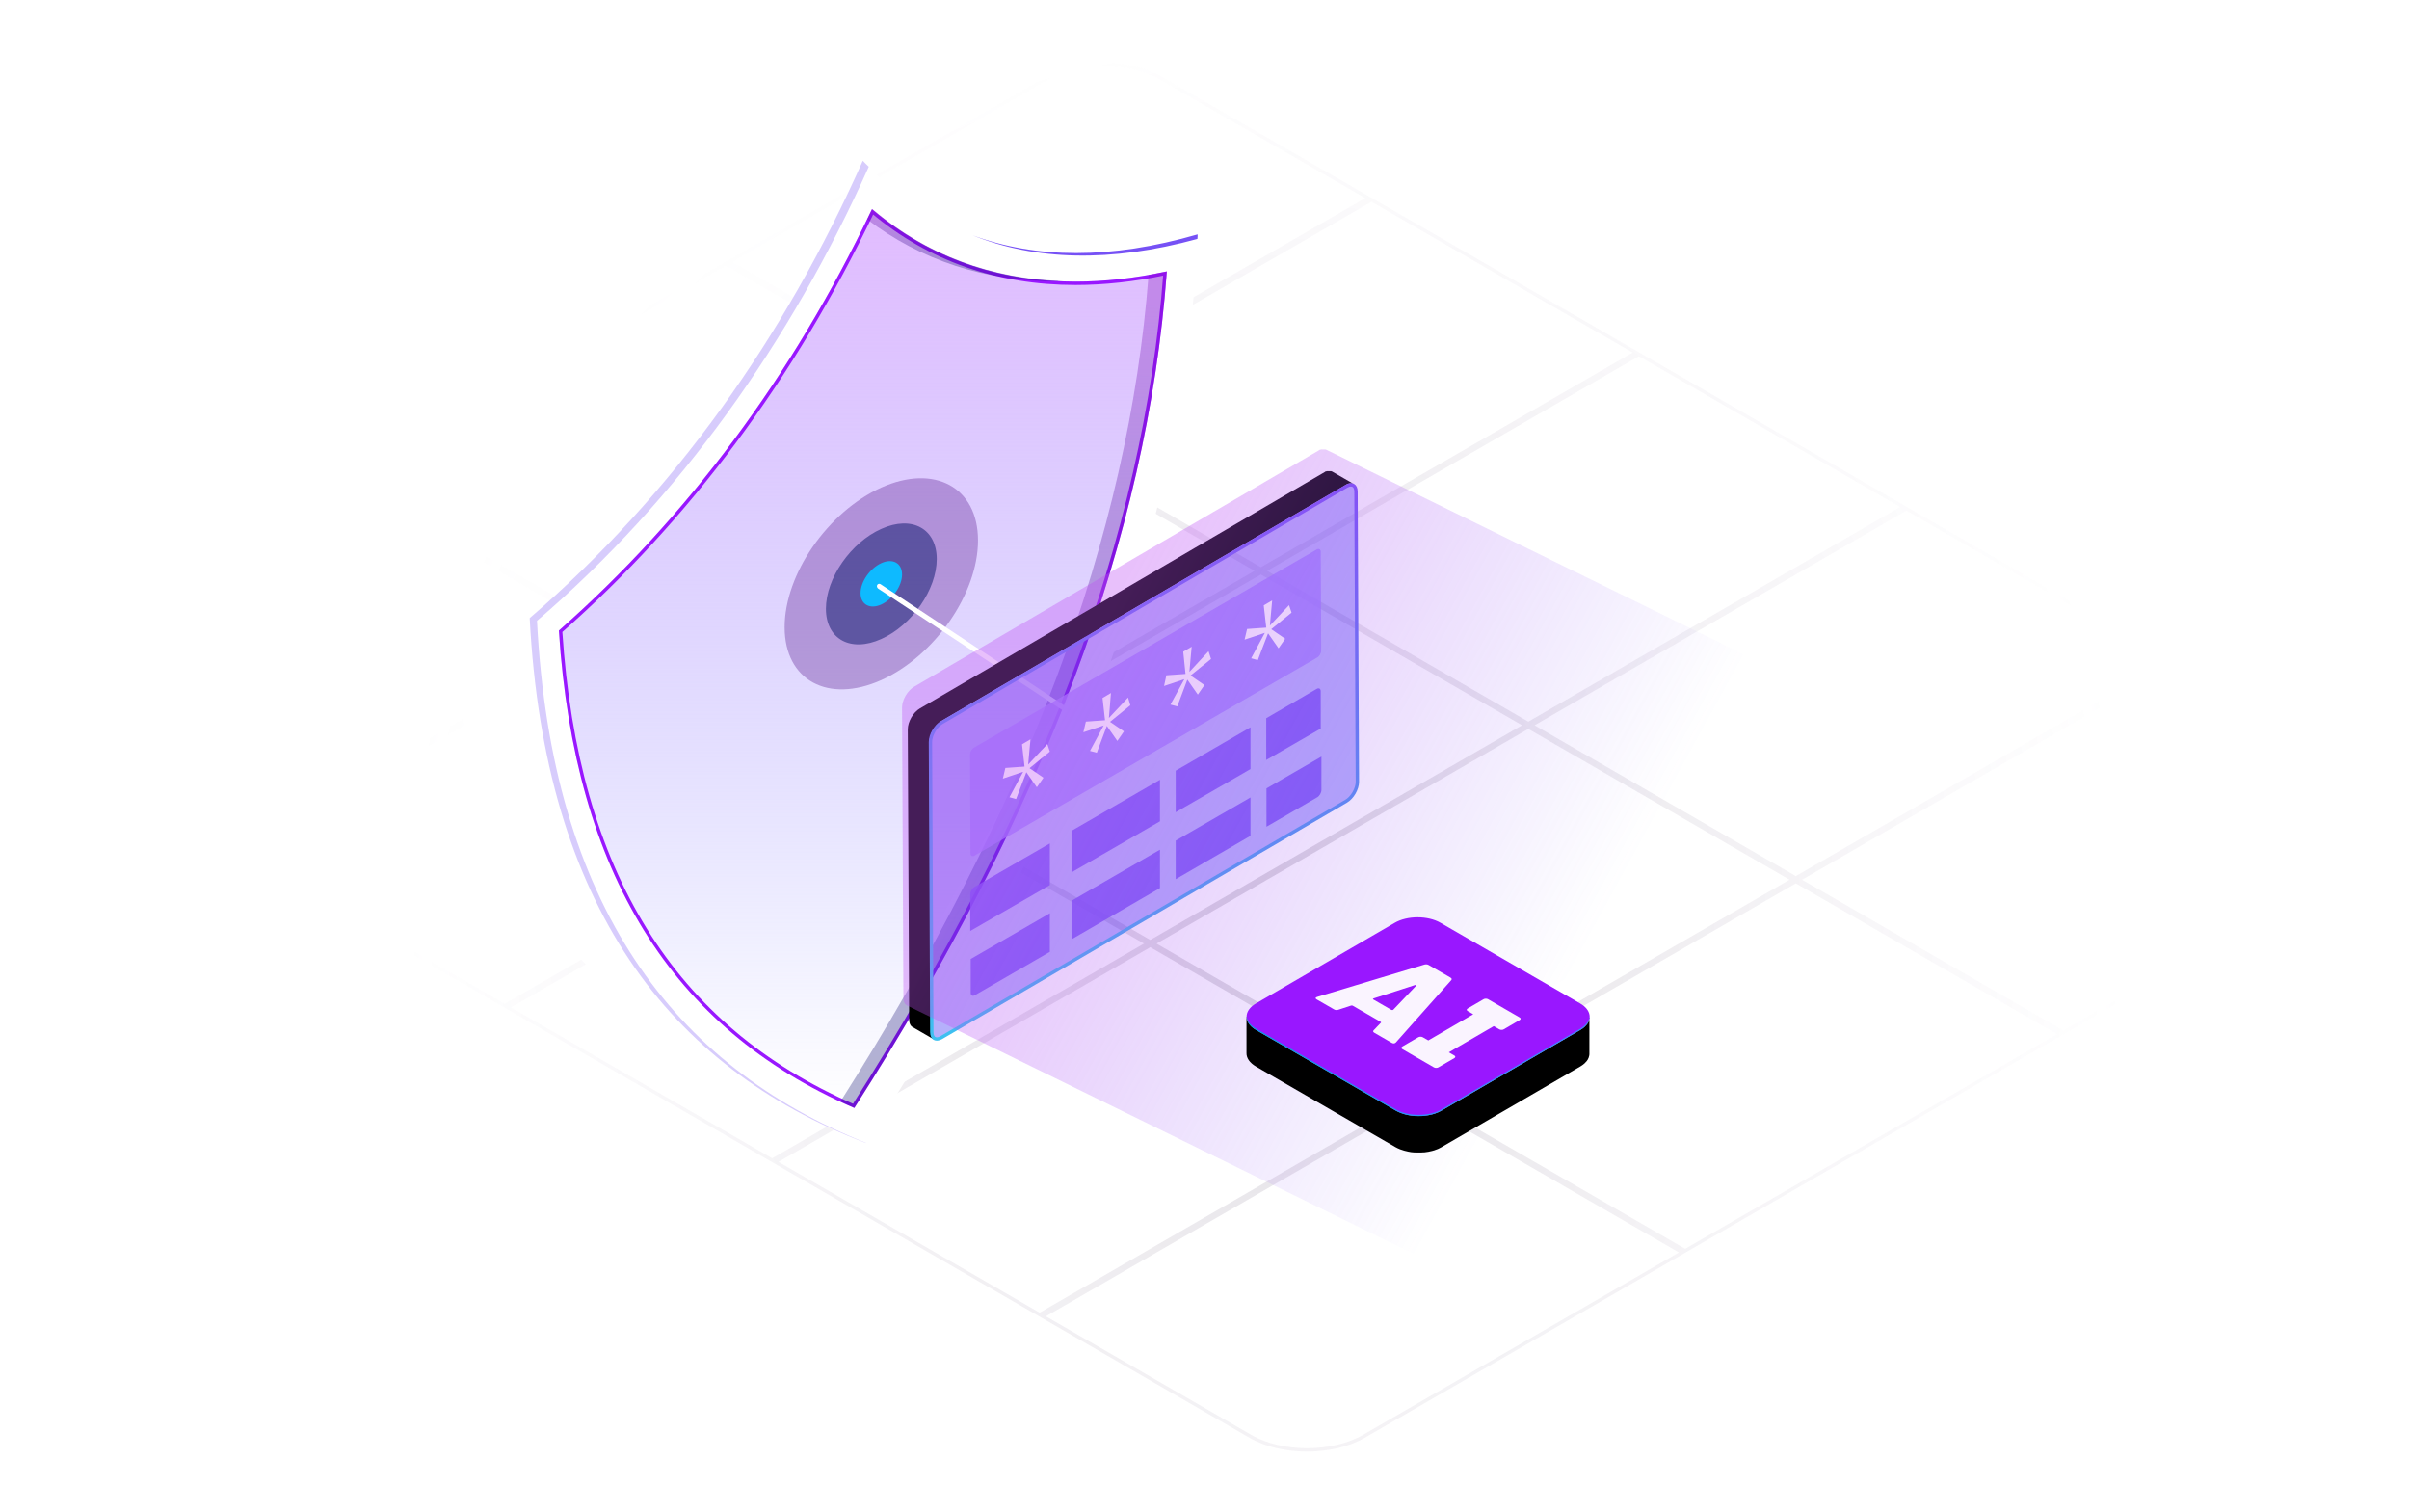 <svg width="717" height="450" viewBox="0 0 717 450" fill="none" xmlns="http://www.w3.org/2000/svg">
<path d="M311.706 23.25C321.033 17.865 336.155 17.865 345.481 23.25L407.335 58.961L295.671 123.431L216.93 77.969L311.706 23.25ZM296.537 123.931L408.201 59.461L486.943 104.923L375.279 169.392L296.537 123.931ZM376.145 169.892L487.809 105.423L566.55 150.884L454.886 215.353L376.145 169.892ZM455.752 215.853L567.416 151.384L646.158 196.846L534.494 261.315L455.752 215.853ZM535.36 261.815L647.024 197.346L708.878 233.057C718.205 238.442 718.205 247.172 708.878 252.557L614.101 307.276L535.36 261.815ZM534.494 262.315L613.235 307.776L501.571 372.246L422.83 326.784L534.494 262.315ZM421.964 327.284L500.705 372.746L405.929 427.465C396.602 432.849 381.481 432.849 372.154 427.465L310.3 391.753L421.964 327.284ZM421.098 326.784L309.434 391.253L230.692 345.792L342.356 281.323L421.098 326.784ZM341.49 280.823L229.826 345.292L151.085 299.83L262.749 235.361L341.49 280.823ZM261.883 234.861L150.219 299.33L71.477 253.869L183.141 189.4L261.883 234.861ZM182.275 188.9L70.611 253.369L8.757 217.658C-0.569 212.273 -0.569 203.542 8.757 198.158L103.534 143.438L182.275 188.9ZM183.141 188.4L104.4 142.938L216.064 78.469L294.805 123.931L183.141 188.4ZM184.007 188.9L295.671 124.431L374.413 169.892L262.749 234.361L184.007 188.9ZM263.615 234.861L375.279 170.392L454.02 215.853L342.356 280.323L263.615 234.861ZM343.222 280.823L454.886 216.353L533.628 261.815L421.964 326.284L343.222 280.823Z" stroke="url(#paint0_radial_2136_8881)" stroke-opacity="0.2"/>
<g clip-path="url(#clip0_2136_8881)">
<path d="M286.065 68.677C285.59 68.474 285.114 68.272 284.639 68.069C283.757 67.663 282.875 67.258 281.992 66.853C281.585 66.65 281.178 66.447 280.771 66.244C279.549 65.636 278.26 64.961 277.038 64.217L251.383 49.352C252.604 50.028 253.826 50.703 255.116 51.379C255.523 51.582 255.93 51.785 256.337 51.987C257.22 52.393 258.102 52.798 258.984 53.203C259.459 53.406 259.935 53.609 260.41 53.812C261.292 54.149 262.106 54.487 262.989 54.825C263.464 55.028 263.939 55.163 264.414 55.366C265.025 55.568 265.636 55.771 266.246 55.974C267.4 56.379 268.554 56.717 269.708 57.055C270.319 57.258 270.93 57.393 271.54 57.528C272.762 57.866 273.984 58.136 275.273 58.406C275.816 58.541 276.359 58.677 276.97 58.744C277.717 58.879 278.395 59.014 279.142 59.082C279.956 59.217 280.839 59.352 281.653 59.487C282.4 59.555 283.146 59.69 283.893 59.758C284.775 59.825 285.657 59.96 286.54 60.028C287.083 60.028 287.694 60.096 288.237 60.163C289.255 60.163 290.205 60.298 291.223 60.298C291.834 60.298 292.377 60.298 292.987 60.298C294.141 60.298 295.295 60.298 296.449 60.298C296.856 60.298 297.263 60.298 297.603 60.298C299.164 60.298 300.657 60.163 302.218 60.096C304.458 59.96 306.697 59.69 309.005 59.42C309.616 59.352 310.294 59.217 310.905 59.15C312.602 58.879 314.299 58.609 315.996 58.339C316.674 58.204 317.353 58.069 317.964 57.933C320.068 57.528 322.24 57.055 324.344 56.514C324.479 56.514 324.615 56.514 324.751 56.447C326.719 55.974 328.687 55.433 330.724 54.825L356.379 69.691C354.342 70.299 352.374 70.839 350.406 71.312C350.27 71.312 350.135 71.312 350.067 71.38C347.895 71.92 345.791 72.393 343.687 72.799C343.415 72.799 343.144 72.934 342.94 73.001C342.533 73.069 342.126 73.137 341.719 73.204C340.022 73.542 338.325 73.812 336.628 74.015C336.221 74.015 335.814 74.15 335.407 74.218C335.203 74.218 334.999 74.218 334.728 74.285C332.42 74.556 330.181 74.826 327.941 74.961C327.873 74.961 327.805 74.961 327.737 74.961C326.244 75.096 324.751 75.164 323.326 75.164C322.918 75.164 322.511 75.164 322.172 75.164C321.425 75.164 320.679 75.164 319.864 75.164C319.457 75.164 319.118 75.164 318.71 75.164C318.1 75.164 317.557 75.164 316.946 75.164C315.928 75.164 314.91 75.096 313.959 75.029C313.417 75.029 312.806 74.961 312.263 74.893C311.991 74.893 311.72 74.893 311.448 74.893C310.837 74.893 310.227 74.758 309.616 74.691C308.869 74.623 308.123 74.556 307.376 74.42C306.562 74.285 305.679 74.15 304.865 74.015C304.118 73.88 303.44 73.812 302.693 73.677C302.489 73.677 302.354 73.677 302.15 73.61C301.743 73.542 301.403 73.407 300.996 73.339C299.775 73.069 298.485 72.799 297.263 72.461C296.652 72.326 296.042 72.123 295.431 71.988C294.277 71.65 293.123 71.312 291.969 70.907C291.63 70.772 291.223 70.704 290.883 70.569C290.612 70.501 290.408 70.366 290.137 70.299C289.662 70.096 289.187 69.961 288.712 69.758C287.829 69.42 286.947 69.082 286.133 68.745L286.065 68.677Z" fill="white" fill-opacity="0.47"/>
<path d="M256.815 47.865C233.603 100.165 200.55 147.126 157.656 184.019C162.068 269.63 199.057 317.673 257.697 340.241C315.998 250.508 352.581 160.167 356.517 69.758C313.555 82.259 280.366 73.339 256.883 47.865H256.815Z" fill="white"/>
<g filter="url(#filter0_f_2136_8881)">
<path d="M254.304 329.7C310.976 240.981 341.518 159.356 347.287 80.772C337.853 82.799 328.758 83.813 320.139 83.813C296.723 83.813 276.43 76.583 259.53 62.258C235.911 111.854 204.555 154.018 166.344 187.668C171.027 259.698 199.872 306.253 254.304 329.768V329.7Z" fill="url(#paint1_linear_2136_8881)"/>
<path d="M346.739 81.4C340.861 159.583 310.435 240.821 254.078 329.125C227.156 317.407 206.56 300.014 192.093 276.648C177.58 253.207 169.219 223.727 166.859 187.88C204.891 154.342 236.127 112.377 259.703 63.057C276.599 77.186 296.84 84.313 320.139 84.313C328.598 84.313 337.507 83.341 346.739 81.4Z" stroke="#9917FF"/>
</g>
<path d="M138.652 163.274C140.009 161.991 141.367 160.774 142.792 159.491C144.014 158.342 145.303 157.126 146.525 155.977C147.746 154.761 148.968 153.544 150.19 152.328C151.479 151.044 152.769 149.828 153.991 148.477C155.076 147.328 156.162 146.179 157.248 145.031C158.538 143.679 159.827 142.328 161.117 140.909C162.135 139.828 163.153 138.679 164.103 137.598C165.393 136.179 166.682 134.76 167.904 133.273C168.854 132.192 169.804 131.044 170.755 129.962C171.976 128.543 173.198 127.057 174.42 125.57C175.438 124.354 176.388 123.138 177.338 121.922C178.424 120.57 179.442 119.219 180.528 117.867C181.817 116.246 183.039 114.624 184.261 113.002C185.143 111.854 185.958 110.772 186.772 109.624C189.555 105.84 192.27 102.056 194.917 98.204C197.224 94.826 199.464 91.38 201.636 87.934C202.314 86.853 202.993 85.772 203.672 84.69C205.233 82.258 206.726 79.758 208.219 77.258C209.101 75.704 210.052 74.217 210.934 72.663C211.477 71.785 211.952 70.839 212.495 69.96C213.785 67.663 215.074 65.433 216.296 63.136C216.567 62.595 216.907 62.054 217.178 61.514C217.789 60.365 218.4 59.217 218.943 58.068C220.096 55.906 221.182 53.743 222.268 51.581C223.151 49.757 224.033 47.932 224.915 46.108C225.526 44.824 226.205 43.54 226.816 42.189C228.241 39.148 229.666 36.04 231.024 32.932L256.679 47.797C255.389 50.703 254.032 53.608 252.674 56.514C252.607 56.716 252.471 56.852 252.403 57.054C251.792 58.338 251.113 59.622 250.503 60.973C249.756 62.595 248.942 64.217 248.195 65.771C248.059 65.974 247.991 66.244 247.856 66.447C246.77 68.609 245.616 70.771 244.53 72.866C243.987 73.879 243.512 74.893 242.969 75.906C242.901 76.041 242.833 76.177 242.765 76.312C242.494 76.852 242.154 77.393 241.883 77.933C240.661 80.231 239.372 82.528 238.082 84.758C237.539 85.636 237.064 86.582 236.521 87.461C235.978 88.339 235.503 89.285 234.96 90.164C234.621 90.772 234.214 91.38 233.806 92.056C232.313 94.556 230.82 96.988 229.259 99.488C228.58 100.569 227.902 101.651 227.223 102.732C225.051 106.178 222.811 109.624 220.504 113.002C217.857 116.854 215.142 120.638 212.359 124.422C212.02 124.895 211.681 125.368 211.341 125.841C210.866 126.516 210.323 127.124 209.848 127.8C208.626 129.422 207.337 131.044 206.115 132.665C205.572 133.408 204.961 134.152 204.418 134.895C203.943 135.503 203.4 136.111 202.925 136.719C201.975 137.936 200.957 139.152 200.007 140.301C199.396 141.044 198.785 141.787 198.174 142.53C197.563 143.274 196.953 143.949 196.342 144.625C195.392 145.774 194.441 146.855 193.491 148.004C192.948 148.612 192.405 149.22 191.862 149.896C191.116 150.706 190.369 151.517 189.623 152.328C188.605 153.409 187.654 154.558 186.636 155.639C186.161 156.112 185.754 156.653 185.279 157.126C184.464 158.004 183.582 158.882 182.768 159.761C181.682 160.909 180.596 162.058 179.51 163.207C179.103 163.612 178.763 164.018 178.356 164.423C177.474 165.302 176.591 166.18 175.709 167.058C174.487 168.275 173.266 169.491 172.044 170.64C171.637 170.977 171.298 171.383 170.89 171.721C170.008 172.532 169.126 173.342 168.243 174.153C166.886 175.437 165.529 176.721 164.103 177.937C163.696 178.343 163.289 178.68 162.882 179.086C161.117 180.708 159.284 182.262 157.452 183.883L131.797 169.018C134.037 167.058 136.276 165.099 138.448 163.139L138.652 163.274Z" fill="white" fill-opacity="0.47"/>
<path d="M133.088 183.479C133.021 182.533 132.885 181.654 132.817 180.708C132.749 179.965 132.681 179.222 132.613 178.411C132.613 178.073 132.613 177.735 132.613 177.465C132.41 174.762 132.206 171.992 132.07 169.154L157.725 184.019C157.861 186.857 158.065 189.628 158.268 192.33C158.336 193.411 158.472 194.493 158.54 195.574C158.608 196.52 158.676 197.398 158.811 198.344C158.947 199.56 159.083 200.777 159.219 201.993C159.286 202.871 159.422 203.75 159.49 204.561C159.626 205.709 159.762 206.925 159.965 208.074C160.101 208.953 160.169 209.831 160.304 210.709C160.508 211.858 160.644 213.074 160.847 214.223C160.983 215.034 161.119 215.912 161.255 216.723C161.458 217.737 161.594 218.75 161.798 219.764C162.001 220.777 162.137 221.723 162.341 222.737C162.544 223.75 162.748 224.696 162.951 225.71C163.155 226.656 163.359 227.67 163.562 228.615C163.766 229.426 163.902 230.17 164.105 230.913C164.377 232.129 164.648 233.345 164.988 234.494C165.191 235.305 165.395 236.116 165.666 236.927C165.938 238.008 166.277 239.156 166.549 240.238C166.752 240.981 166.956 241.657 167.159 242.4C167.567 243.684 167.974 245.035 168.381 246.319C168.653 247.062 168.856 247.805 169.128 248.481C169.535 249.697 170.01 250.981 170.417 252.197C170.689 252.873 170.892 253.549 171.164 254.157C171.978 256.252 172.793 258.346 173.607 260.306C173.607 260.441 173.743 260.576 173.811 260.711C174.625 262.603 175.44 264.428 176.322 266.252C176.526 266.725 176.797 267.198 177.001 267.671C178.222 270.171 179.444 272.536 180.734 274.901C180.937 275.239 181.073 275.577 181.276 275.847C182.634 278.279 184.059 280.644 185.484 282.942C185.552 283.077 185.62 283.145 185.688 283.28C187.045 285.442 188.471 287.537 189.964 289.564C190.168 289.834 190.371 290.104 190.575 290.375C192.068 292.402 193.561 294.294 195.122 296.253C195.394 296.591 195.733 296.996 196.004 297.334C197.565 299.226 199.126 301.051 200.823 302.807C201.095 303.078 201.366 303.348 201.638 303.686C203.334 305.51 205.099 307.267 206.932 309.024C206.932 309.024 207.067 309.091 207.067 309.159C208.9 310.848 210.732 312.47 212.633 314.092C212.904 314.294 213.176 314.565 213.447 314.767C215.28 316.321 217.18 317.808 219.148 319.227C219.488 319.497 219.895 319.768 220.234 320.038C222.202 321.457 224.171 322.876 226.139 324.16C226.478 324.362 226.75 324.565 227.089 324.768C229.193 326.119 231.365 327.471 233.605 328.754L207.95 313.889C205.71 312.605 203.538 311.254 201.434 309.902C201.095 309.7 200.823 309.497 200.484 309.294C198.448 307.943 196.479 306.591 194.579 305.172C194.24 304.902 193.833 304.632 193.493 304.362C191.593 302.943 189.692 301.456 187.792 299.902C187.521 299.699 187.249 299.429 186.978 299.226C185.077 297.605 183.245 295.983 181.412 294.294C181.412 294.294 181.276 294.226 181.276 294.158C179.444 292.469 177.679 290.645 175.983 288.82C175.711 288.55 175.44 288.28 175.168 287.942C173.539 286.185 171.91 284.361 170.349 282.469C170.078 282.131 169.738 281.793 169.467 281.388C167.906 279.496 166.413 277.536 164.92 275.509C164.716 275.239 164.512 274.969 164.309 274.698C162.816 272.671 161.39 270.576 160.033 268.414C160.033 268.347 159.897 268.279 159.829 268.144C159.829 268.144 159.829 268.144 159.829 268.076C158.336 265.779 156.979 263.414 155.554 260.982C155.35 260.644 155.214 260.306 155.011 260.036C153.721 257.671 152.499 255.238 151.278 252.806C151.142 252.603 151.074 252.333 150.938 252.13C150.803 251.86 150.735 251.589 150.599 251.387C149.717 249.562 148.902 247.738 148.088 245.846C148.088 245.711 147.952 245.576 147.884 245.373C147.002 243.346 146.187 241.319 145.441 239.224C145.373 239.021 145.237 238.751 145.169 238.548C145.034 238.143 144.898 237.67 144.694 237.264C144.219 236.048 143.812 234.832 143.405 233.548C143.133 232.805 142.93 232.062 142.658 231.386C142.251 230.102 141.844 228.818 141.436 227.467C141.301 226.994 141.097 226.521 140.961 226.048C140.961 225.845 140.826 225.575 140.758 225.372C140.418 224.291 140.147 223.142 139.875 222.061C139.672 221.25 139.4 220.44 139.197 219.629C138.925 218.48 138.586 217.264 138.314 216.047C138.179 215.372 137.975 214.764 137.839 214.088C137.839 213.953 137.839 213.818 137.771 213.75C137.568 212.804 137.364 211.858 137.161 210.845C136.957 209.831 136.753 208.885 136.55 207.871C136.346 206.925 136.21 205.912 136.007 204.898C135.871 204.02 135.667 203.142 135.532 202.263C135.532 202.128 135.532 201.993 135.532 201.858C135.396 201.047 135.26 200.168 135.124 199.358C134.921 198.209 134.717 197.06 134.582 195.844C134.446 194.966 134.31 194.087 134.242 193.141C134.106 192.263 133.971 191.317 133.835 190.438C133.835 190.168 133.835 189.965 133.767 189.695C133.631 188.817 133.563 187.938 133.496 187.06C133.36 185.844 133.224 184.695 133.088 183.479Z" fill="white"/>
<g style="mix-blend-mode:multiply" opacity="0.3">
<path d="M314.841 83.745C293.191 83.745 274.187 77.529 258.102 65.299C258.577 64.285 259.12 63.271 259.595 62.19C275.68 75.84 294.955 83.07 317.013 83.678C316.267 83.678 315.588 83.678 314.841 83.678V83.745Z" fill="url(#paint2_linear_2136_8881)"/>
<path d="M341.857 81.786C343.69 81.448 345.454 81.177 347.287 80.772C341.518 159.356 310.976 240.981 254.304 329.7C252.879 329.092 251.521 328.484 250.164 327.808C305.818 240.17 335.952 159.491 341.857 81.786Z" fill="url(#paint3_linear_2136_8881)"/>
</g>
<g style="mix-blend-mode:screen">
<path d="M289.461 70.028C308.261 76.988 330.59 77.258 356.449 69.758C356.449 70.231 356.449 70.704 356.381 71.11C330.523 78.204 308.193 77.529 289.461 70.028Z" fill="#7651F5"/>
<path d="M256.815 47.865C257.358 48.474 257.969 49.014 258.58 49.622C235.368 101.516 202.451 148.139 159.828 184.762C164.172 269.293 200.347 317.2 257.697 340.106C257.697 340.106 257.697 340.106 257.697 340.174C199.057 317.605 162.136 269.563 157.656 183.952C200.55 147.058 233.603 100.097 256.815 47.798V47.865Z" fill="#7651F5" fill-opacity="0.29"/>
</g>
<g opacity="0.3">
<path d="M291.086 160.843C291.086 145.031 278.19 138.004 262.308 145.099C246.427 152.261 233.531 170.843 233.531 186.654C233.531 202.466 246.427 209.493 262.308 202.398C278.19 195.236 291.086 176.654 291.086 160.843Z" fill="#47007E"/>
</g>
<g opacity="0.5">
<path d="M278.805 166.383C278.805 157.329 271.408 153.275 262.313 157.397C253.218 161.451 245.82 172.127 245.82 181.181C245.82 190.236 253.218 194.29 262.313 190.168C271.408 186.114 278.805 175.438 278.805 166.383Z" fill="#09156C"/>
</g>
<g style="mix-blend-mode:screen">
<path d="M268.485 170.978C268.485 167.6 265.703 166.045 262.309 167.6C258.916 169.154 256.133 173.14 256.133 176.519C256.133 179.897 258.916 181.451 262.309 179.897C265.703 178.343 268.485 174.357 268.485 170.978Z" fill="url(#paint4_linear_2136_8881)"/>
</g>
<path d="M341.786 228.142C341.786 228.142 341.514 228.142 341.447 228.007L261.359 175.167C261.02 174.897 260.884 174.424 261.088 174.086C261.291 173.749 261.767 173.613 262.106 173.884L342.193 226.723C342.533 226.994 342.668 227.467 342.465 227.805C342.329 228.075 342.057 228.142 341.854 228.142H341.786Z" fill="white"/>
<path d="M400.906 144.085C400.906 144.085 401.11 144.018 401.246 143.95C401.313 143.95 401.449 143.95 401.517 143.883C401.517 143.883 401.585 143.883 401.653 143.883C401.653 143.883 401.789 143.883 401.856 143.883C401.856 143.883 401.924 143.883 401.992 143.883C402.06 143.883 402.128 143.883 402.196 143.883C402.264 143.883 402.399 143.883 402.467 143.883C402.535 143.883 402.603 143.883 402.671 143.883C402.739 143.883 402.807 143.95 402.874 144.018L396.427 140.301C396.427 140.301 396.291 140.301 396.223 140.234C396.223 140.234 396.223 140.234 396.155 140.234C396.155 140.234 396.087 140.234 396.02 140.234C395.952 140.234 395.884 140.234 395.816 140.234C395.816 140.234 395.68 140.234 395.612 140.234C395.612 140.234 395.544 140.234 395.477 140.234C395.477 140.234 395.477 140.234 395.409 140.234C395.409 140.234 395.409 140.234 395.341 140.234C395.341 140.234 395.273 140.234 395.205 140.234C395.205 140.234 395.205 140.234 395.137 140.234C395.137 140.234 395.002 140.234 394.934 140.234C394.866 140.234 394.798 140.234 394.73 140.301C394.73 140.301 394.73 140.301 394.662 140.301C394.662 140.301 394.662 140.301 394.594 140.301C394.459 140.301 394.391 140.436 394.255 140.504L273.785 210.845C271.816 211.993 270.188 214.764 270.188 217.061L270.595 303.416C270.595 304.564 271.002 305.375 271.681 305.713L278.128 309.429C277.45 309.024 277.11 308.281 277.042 307.132L276.635 220.777C276.635 218.48 278.264 215.71 280.232 214.561L400.703 144.22C400.703 144.22 400.906 144.085 401.042 144.018C401.042 144.018 401.042 144.018 401.11 144.018L400.906 144.085Z" fill="black"/>
<path d="M403.594 146.315L403.594 146.317L404.001 232.67C404.001 232.67 404.001 232.67 404.001 232.67C404.001 233.709 403.63 234.89 403.009 235.957C402.388 237.025 401.545 237.933 400.652 238.454L400.652 238.454L280.182 308.795C280.182 308.795 280.182 308.795 280.182 308.795C279.293 309.314 278.592 309.3 278.145 309.045C277.698 308.791 277.337 308.202 277.337 307.199L277.337 307.197L276.93 220.845C276.93 220.845 276.93 220.844 276.93 220.844C276.93 219.805 277.302 218.625 277.922 217.557C278.543 216.489 279.386 215.581 280.279 215.06L280.279 215.06L400.749 144.72C400.749 144.72 400.749 144.72 400.749 144.72C401.638 144.201 402.34 144.215 402.787 144.469C403.233 144.723 403.594 145.313 403.594 146.315Z" fill="#1100F4" fill-opacity="0.31" stroke="url(#paint5_linear_2136_8881)"/>
<path d="M391.874 163.545C392.553 163.14 393.096 163.478 393.096 164.221L393.232 193.614C393.232 194.425 392.689 195.371 392.01 195.709L290.068 254.63C289.39 255.035 288.847 254.697 288.847 253.954L288.711 224.561C288.711 223.75 289.254 222.804 289.933 222.466L391.874 163.545Z" fill="#9C7FFF" fill-opacity="0.79"/>
<path d="M312.468 251.049V263.414L288.781 277.063V266.117C288.781 265.373 289.256 264.427 289.935 264.022L312.4 251.049H312.468Z" fill="#7651F5" fill-opacity="0.85"/>
<path d="M288.852 285.442L312.471 271.793V283.28L290.141 296.186C289.462 296.591 288.919 296.253 288.919 295.51V285.442H288.852Z" fill="#7651F5" fill-opacity="0.85"/>
<path d="M345.248 232.062V244.427L318.914 259.63V247.265L345.248 232.062Z" fill="#7651F5" fill-opacity="0.85"/>
<path d="M318.914 268.076L345.248 252.873V264.292L318.914 279.563V268.076Z" fill="#7651F5" fill-opacity="0.85"/>
<path d="M372.191 216.453V228.886L349.93 241.724V229.359L372.191 216.453Z" fill="#7651F5" fill-opacity="0.85"/>
<path d="M349.93 250.17L372.191 237.332V248.751L349.93 261.657V250.17Z" fill="#7651F5" fill-opacity="0.85"/>
<path d="M393.164 216.791L376.875 226.183V213.75L391.874 205.033C392.553 204.628 393.096 204.966 393.096 205.709V216.723L393.164 216.791Z" fill="#7651F5" fill-opacity="0.85"/>
<path d="M393.302 235.102C393.302 235.913 392.759 236.859 392.08 237.264L376.945 246.048V234.629L393.302 225.169V235.035V235.102Z" fill="#7651F5" fill-opacity="0.85"/>
<g style="mix-blend-mode:soft-light">
<path d="M306.697 220.034L304.186 221.521L304.932 228.142L299.231 228.548L298.484 231.724L304.525 229.697L300.453 237.264L302.421 237.805L305.475 229.832L308.597 234.291L310.565 231.453L306.425 228.615L312.466 223.683L311.719 221.453L306.018 227.534L306.697 220.034Z" fill="white"/>
<path d="M330.658 206.25L328.146 207.736L328.893 214.358L323.192 214.764L322.445 217.939L328.486 215.912L324.414 223.48L326.45 224.021L329.436 216.047L332.558 220.507L334.526 217.669L330.386 214.831L336.427 209.899L335.748 207.601L330.047 213.682L330.658 206.25Z" fill="white"/>
<path d="M354.681 192.465L352.17 193.952L352.849 200.574L347.147 200.979L346.469 204.155L352.509 202.128L348.369 209.696L350.405 210.236L353.392 202.263L356.514 206.723L358.482 203.885L354.342 201.047L360.45 196.114L359.704 193.817L354.002 199.966L354.681 192.465Z" fill="white"/>
<path d="M378.642 178.681L376.131 180.168L376.877 186.79L371.176 187.195L370.43 190.371L376.47 188.344L372.398 195.912L374.366 196.452L377.42 188.479L380.542 192.938L382.511 190.1L378.371 187.263L384.411 182.33L383.664 180.1L377.963 186.181L378.642 178.681Z" fill="white"/>
</g>
<g style="mix-blend-mode:hard-light">
<path d="M579.052 225.253C579.052 225.253 579.256 225.186 579.392 225.118C579.46 225.118 579.595 225.118 579.663 225.051C579.663 225.051 579.731 225.051 579.799 225.051C579.799 225.051 579.935 225.051 580.003 225.051C580.003 225.051 580.07 225.051 580.138 225.051C580.206 225.051 580.274 225.051 580.342 225.051C580.41 225.051 580.546 225.051 580.613 225.051C580.613 225.051 580.749 225.051 580.817 225.051C580.885 225.051 580.953 225.118 581.021 225.186L394.716 133.831C394.716 133.831 394.58 133.831 394.512 133.764C394.512 133.764 394.512 133.764 394.444 133.764C394.444 133.764 394.377 133.764 394.309 133.764C394.241 133.764 394.173 133.764 394.105 133.764C394.105 133.764 393.969 133.764 393.901 133.764C393.901 133.764 393.834 133.764 393.766 133.764C393.766 133.764 393.766 133.764 393.698 133.764C393.698 133.764 393.698 133.764 393.63 133.764C393.63 133.764 393.562 133.764 393.494 133.764C393.494 133.764 393.494 133.764 393.426 133.764C393.426 133.764 393.291 133.764 393.223 133.764C393.155 133.764 393.087 133.764 393.019 133.831C393.019 133.831 393.019 133.831 392.951 133.831C392.951 133.831 392.951 133.831 392.883 133.831C392.748 133.831 392.68 133.966 392.544 134.034L272.074 204.374C270.105 205.523 268.477 208.293 268.477 210.591L268.884 296.945C268.884 298.094 269.291 298.905 269.97 299.243L456.274 390.597C455.596 390.192 455.256 389.449 455.189 388.3L454.781 301.945C454.781 299.648 456.41 296.878 458.378 295.729L578.849 225.389C578.849 225.389 579.052 225.253 579.188 225.186C579.188 225.186 579.188 225.186 579.256 225.186L579.052 225.253Z" fill="url(#paint6_linear_2136_8881)" fill-opacity="0.36" style="mix-blend-mode:screen"/>
</g>
<path d="M470.285 298.624L428.774 274.646C424.985 272.451 418.864 272.451 415.098 274.646L373.841 298.624C370.076 300.819 370.099 304.353 373.887 306.548L415.399 330.526C419.187 332.72 425.309 332.72 429.074 330.526L470.331 306.548C474.097 304.353 474.074 300.819 470.285 298.624Z" fill="#9917FF"/>
<path d="M473.127 302.898C473.127 302.898 473.127 303.106 473.104 303.198C473.104 303.29 473.058 303.36 473.035 303.452C473.012 303.544 472.989 303.637 472.943 303.752C472.92 303.822 472.873 303.914 472.85 303.983C472.804 304.076 472.758 304.191 472.712 304.284C472.665 304.353 472.619 304.422 472.573 304.492C472.504 304.607 472.434 304.723 472.342 304.838C472.296 304.907 472.25 304.977 472.18 305.023C472.065 305.161 471.926 305.323 471.764 305.462C471.718 305.508 471.672 305.577 471.603 305.624C471.51 305.716 471.418 305.785 471.302 305.878C471.21 305.947 471.118 306.016 471.025 306.086C470.91 306.155 470.794 306.247 470.679 306.317C470.563 306.386 470.448 306.478 470.309 306.548L429.052 330.526C428.751 330.687 428.451 330.849 428.151 330.988C428.058 331.034 427.966 331.057 427.874 331.103C427.62 331.196 427.365 331.311 427.111 331.38C427.019 331.404 426.927 331.45 426.834 331.473C426.672 331.519 426.511 331.565 426.349 331.611C426.21 331.658 426.095 331.681 425.956 331.704C425.772 331.75 425.61 331.773 425.425 331.819C425.31 331.842 425.171 331.866 425.055 331.889C424.686 331.958 424.316 332.004 423.947 332.05C423.831 332.05 423.716 332.05 423.6 332.073C423.392 332.073 423.161 332.097 422.953 332.12C422.815 332.12 422.676 332.12 422.537 332.12C422.353 332.12 422.191 332.12 422.006 332.12C421.868 332.12 421.706 332.12 421.567 332.12C421.406 332.12 421.244 332.12 421.082 332.097C420.944 332.097 420.782 332.073 420.643 332.05C420.482 332.05 420.32 332.027 420.158 332.004C420.02 332.004 419.858 331.958 419.719 331.935C419.558 331.912 419.373 331.889 419.211 331.842C419.072 331.819 418.934 331.796 418.818 331.75C418.61 331.704 418.426 331.658 418.218 331.611C418.102 331.588 417.987 331.565 417.894 331.519C417.548 331.427 417.201 331.288 416.855 331.173C416.809 331.173 416.762 331.126 416.716 331.103C416.254 330.918 415.815 330.711 415.399 330.48L373.888 306.548C372.687 305.855 371.878 305.046 371.416 304.168C371.139 303.637 371.024 303.106 371.024 302.551H371V313.431C370.977 314.864 371.924 316.319 373.842 317.428L415.353 341.406C415.769 341.637 416.208 341.845 416.67 342.03C416.693 342.03 416.716 342.053 416.762 342.076H416.809C417.155 342.215 417.502 342.33 417.848 342.422C417.871 342.422 417.894 342.422 417.94 342.446C418.033 342.469 418.102 342.492 418.195 342.515C418.403 342.561 418.587 342.607 418.795 342.653C418.841 342.653 418.911 342.677 418.957 342.7C419.026 342.7 419.119 342.723 419.188 342.746C419.35 342.769 419.534 342.815 419.696 342.838C419.765 342.838 419.835 342.861 419.904 342.884C419.973 342.884 420.043 342.884 420.135 342.908C420.297 342.908 420.458 342.954 420.62 342.954C420.689 342.954 420.782 342.954 420.851 342.977C420.92 342.977 420.99 342.977 421.059 342.977C421.221 342.977 421.382 342.977 421.544 343C421.637 343 421.706 343 421.798 343C421.868 343 421.937 343 421.983 343C422.168 343 422.33 343 422.514 343C422.607 343 422.699 343 422.768 343C422.815 343 422.861 343 422.93 343C423.161 343 423.369 342.977 423.6 342.954C423.692 342.954 423.785 342.954 423.854 342.954C423.877 342.954 423.9 342.954 423.924 342.954C424.293 342.908 424.663 342.861 425.032 342.792H425.079C425.194 342.792 425.286 342.746 425.379 342.723C425.564 342.677 425.725 342.653 425.91 342.607C426.049 342.584 426.164 342.538 426.303 342.515C426.465 342.469 426.626 342.422 426.788 342.376C426.834 342.376 426.857 342.376 426.903 342.353C426.973 342.353 427.019 342.307 427.065 342.284C427.319 342.191 427.573 342.099 427.827 342.007C427.92 341.96 428.012 341.937 428.105 341.891C428.428 341.753 428.728 341.591 429.006 341.429L470.263 317.451C470.263 317.451 470.332 317.405 470.378 317.382C470.471 317.335 470.54 317.266 470.633 317.22C470.748 317.151 470.864 317.058 470.979 316.989C471.071 316.92 471.164 316.85 471.256 316.781C471.349 316.712 471.464 316.619 471.557 316.527C471.557 316.527 471.603 316.504 471.626 316.481C471.672 316.435 471.695 316.411 471.718 316.365C471.857 316.227 471.995 316.065 472.134 315.926C472.157 315.903 472.203 315.857 472.227 315.834C472.25 315.811 472.273 315.765 472.296 315.741C472.388 315.626 472.458 315.51 472.527 315.395C472.55 315.349 472.596 315.303 472.619 315.256C472.619 315.233 472.619 315.21 472.642 315.187C472.689 315.095 472.735 314.979 472.781 314.887C472.804 314.817 472.85 314.771 472.873 314.702C472.873 314.702 472.873 314.656 472.873 314.633C472.896 314.54 472.92 314.448 472.966 314.332C472.966 314.263 473.012 314.194 473.012 314.148V314.101C473.012 314.009 473.035 313.893 473.058 313.801C473.058 313.732 473.058 313.662 473.058 313.593C473.058 313.57 473.058 313.547 473.058 313.501V302.62C473.058 302.62 473.058 302.805 473.058 302.898H473.127Z" fill="black"/>
<path style="mix-blend-mode:screen" d="M470.328 306.178L429.071 330.156C425.306 332.351 419.184 332.351 415.396 330.156L373.884 306.178C372.059 305.115 371.135 303.753 371.043 302.39C370.973 303.891 371.897 305.393 373.861 306.548L415.372 330.526C419.161 332.721 425.282 332.721 429.048 330.526L470.305 306.548C472.269 305.416 473.17 303.891 473.077 302.413C473.008 303.776 472.084 305.139 470.305 306.178H470.328Z" fill="url(#paint7_linear_2136_8881)"/>
<path opacity="0.95" d="M431.745 290.955L425.254 287.213C424.861 286.982 424.423 286.936 423.937 287.074L392.059 296.684C391.782 296.776 391.62 296.869 391.574 297.007C391.551 297.146 391.643 297.285 391.874 297.423L397.049 300.403C397.418 300.634 397.857 300.657 398.319 300.519L402.131 299.271C402.339 299.225 402.5 299.225 402.639 299.317L410.909 304.099C411.094 304.215 411.117 304.307 410.978 304.4L408.853 306.617C408.599 306.894 408.645 307.125 409.038 307.356L414.189 310.336C414.582 310.567 414.928 310.59 415.252 310.406L415.46 310.244L431.93 291.717C432.184 291.44 432.115 291.186 431.722 290.955H431.745ZM421.558 293.288L414.674 300.519L414.443 300.611L414.143 300.565L408.737 297.446C408.576 297.354 408.599 297.261 408.737 297.192L408.807 297.146L421.258 293.126H421.604L421.558 293.288ZM452.582 303.198C452.582 303.337 452.49 303.475 452.282 303.591L447.569 306.34C447.384 306.455 447.153 306.525 446.899 306.502C446.645 306.502 446.437 306.455 446.229 306.34L444.589 305.393L431.214 313.178L432.854 314.125C433.062 314.24 433.131 314.379 433.155 314.517C433.155 314.656 433.062 314.795 432.854 314.91L428.119 317.659C427.934 317.775 427.703 317.821 427.449 317.821C427.195 317.821 426.987 317.775 426.779 317.659L424.469 316.319L419.71 313.57L417.4 312.231C417.192 312.115 417.1 312 417.1 311.838C417.1 311.699 417.192 311.561 417.4 311.445L422.136 308.696C422.32 308.581 422.551 308.534 422.806 308.534C423.037 308.534 423.268 308.581 423.475 308.696L425.116 309.643L438.491 301.858L436.851 300.911C436.643 300.796 436.55 300.68 436.55 300.519C436.55 300.38 436.643 300.241 436.851 300.126L441.563 297.377C441.748 297.261 441.979 297.215 442.233 297.215C442.487 297.215 442.695 297.261 442.903 297.377L445.213 298.717L449.972 301.466L452.282 302.806C452.49 302.921 452.582 303.037 452.582 303.198Z" fill="white"/>
</g>
<defs>
<filter id="filter0_f_2136_8881" x="160.626" y="56.54" width="192.382" height="278.946" filterUnits="userSpaceOnUse" color-interpolation-filters="sRGB">
<feFlood flood-opacity="0" result="BackgroundImageFix"/>
<feBlend mode="normal" in="SourceGraphic" in2="BackgroundImageFix" result="shape"/>
<feGaussianBlur stdDeviation="2.859" result="effect1_foregroundBlur_2136_8881"/>
</filter>
<radialGradient id="paint0_radial_2136_8881" cx="0" cy="0" r="1" gradientUnits="userSpaceOnUse" gradientTransform="translate(377 269.5) rotate(-165.558) scale(256.609 262.022)">
<stop stop-color="#463B4F"/>
<stop offset="1" stop-color="#A087B5" stop-opacity="0"/>
</radialGradient>
<linearGradient id="paint1_linear_2136_8881" x1="262.717" y1="62.258" x2="262.717" y2="329.768" gradientUnits="userSpaceOnUse">
<stop stop-color="#E2BCFF"/>
<stop offset="1" stop-color="#A3A7FF" stop-opacity="0"/>
</linearGradient>
<linearGradient id="paint2_linear_2136_8881" x1="289.322" y1="54.082" x2="286.9" y2="81.652" gradientUnits="userSpaceOnUse">
<stop stop-color="#E90EFF"/>
<stop offset="0.25" stop-color="#A40BD2"/>
<stop offset="0.51" stop-color="#6109A6"/>
<stop offset="0.74" stop-color="#2F0786"/>
<stop offset="0.9" stop-color="#110672"/>
<stop offset="1" stop-color="#06066B"/>
</linearGradient>
<linearGradient id="paint3_linear_2136_8881" x1="323.872" y1="-81.937" x2="287.946" y2="331.552" gradientUnits="userSpaceOnUse">
<stop stop-color="#E90EFF"/>
<stop offset="0.25" stop-color="#A40BD2"/>
<stop offset="0.51" stop-color="#6109A6"/>
<stop offset="0.74" stop-color="#2F0786"/>
<stop offset="0.9" stop-color="#110672"/>
<stop offset="1" stop-color="#06066B"/>
</linearGradient>
<linearGradient id="paint4_linear_2136_8881" x1="5007.47" y1="-1969.76" x2="5295.5" y2="-1721.61" gradientUnits="userSpaceOnUse">
<stop stop-color="#0EBAFF"/>
<stop offset="0.13" stop-color="#0DABF2"/>
<stop offset="0.37" stop-color="#0B84D2"/>
<stop offset="0.69" stop-color="#08469F"/>
<stop offset="1" stop-color="#06066B"/>
</linearGradient>
<linearGradient id="paint5_linear_2136_8881" x1="340.466" y1="143.797" x2="340.466" y2="309.717" gradientUnits="userSpaceOnUse">
<stop stop-color="#7651F5"/>
<stop offset="1" stop-color="#3DC1F0"/>
</linearGradient>
<linearGradient id="paint6_linear_2136_8881" x1="470.632" y1="284.433" x2="319.15" y2="201.108" gradientUnits="userSpaceOnUse">
<stop stop-color="#7651F5" stop-opacity="0"/>
<stop offset="1" stop-color="#C151F5"/>
</linearGradient>
<linearGradient id="paint7_linear_2136_8881" x1="407.079" y1="281.022" x2="438.889" y2="327.662" gradientUnits="userSpaceOnUse">
<stop stop-color="#00A0E4"/>
<stop offset="0.28" stop-color="#089DE8"/>
<stop offset="0.72" stop-color="#1F95F5"/>
<stop offset="1" stop-color="#3290FF"/>
</linearGradient>
<clipPath id="clip0_2136_8881">
<rect width="451" height="364" fill="white" transform="translate(132 33)"/>
</clipPath>
</defs>
</svg>
